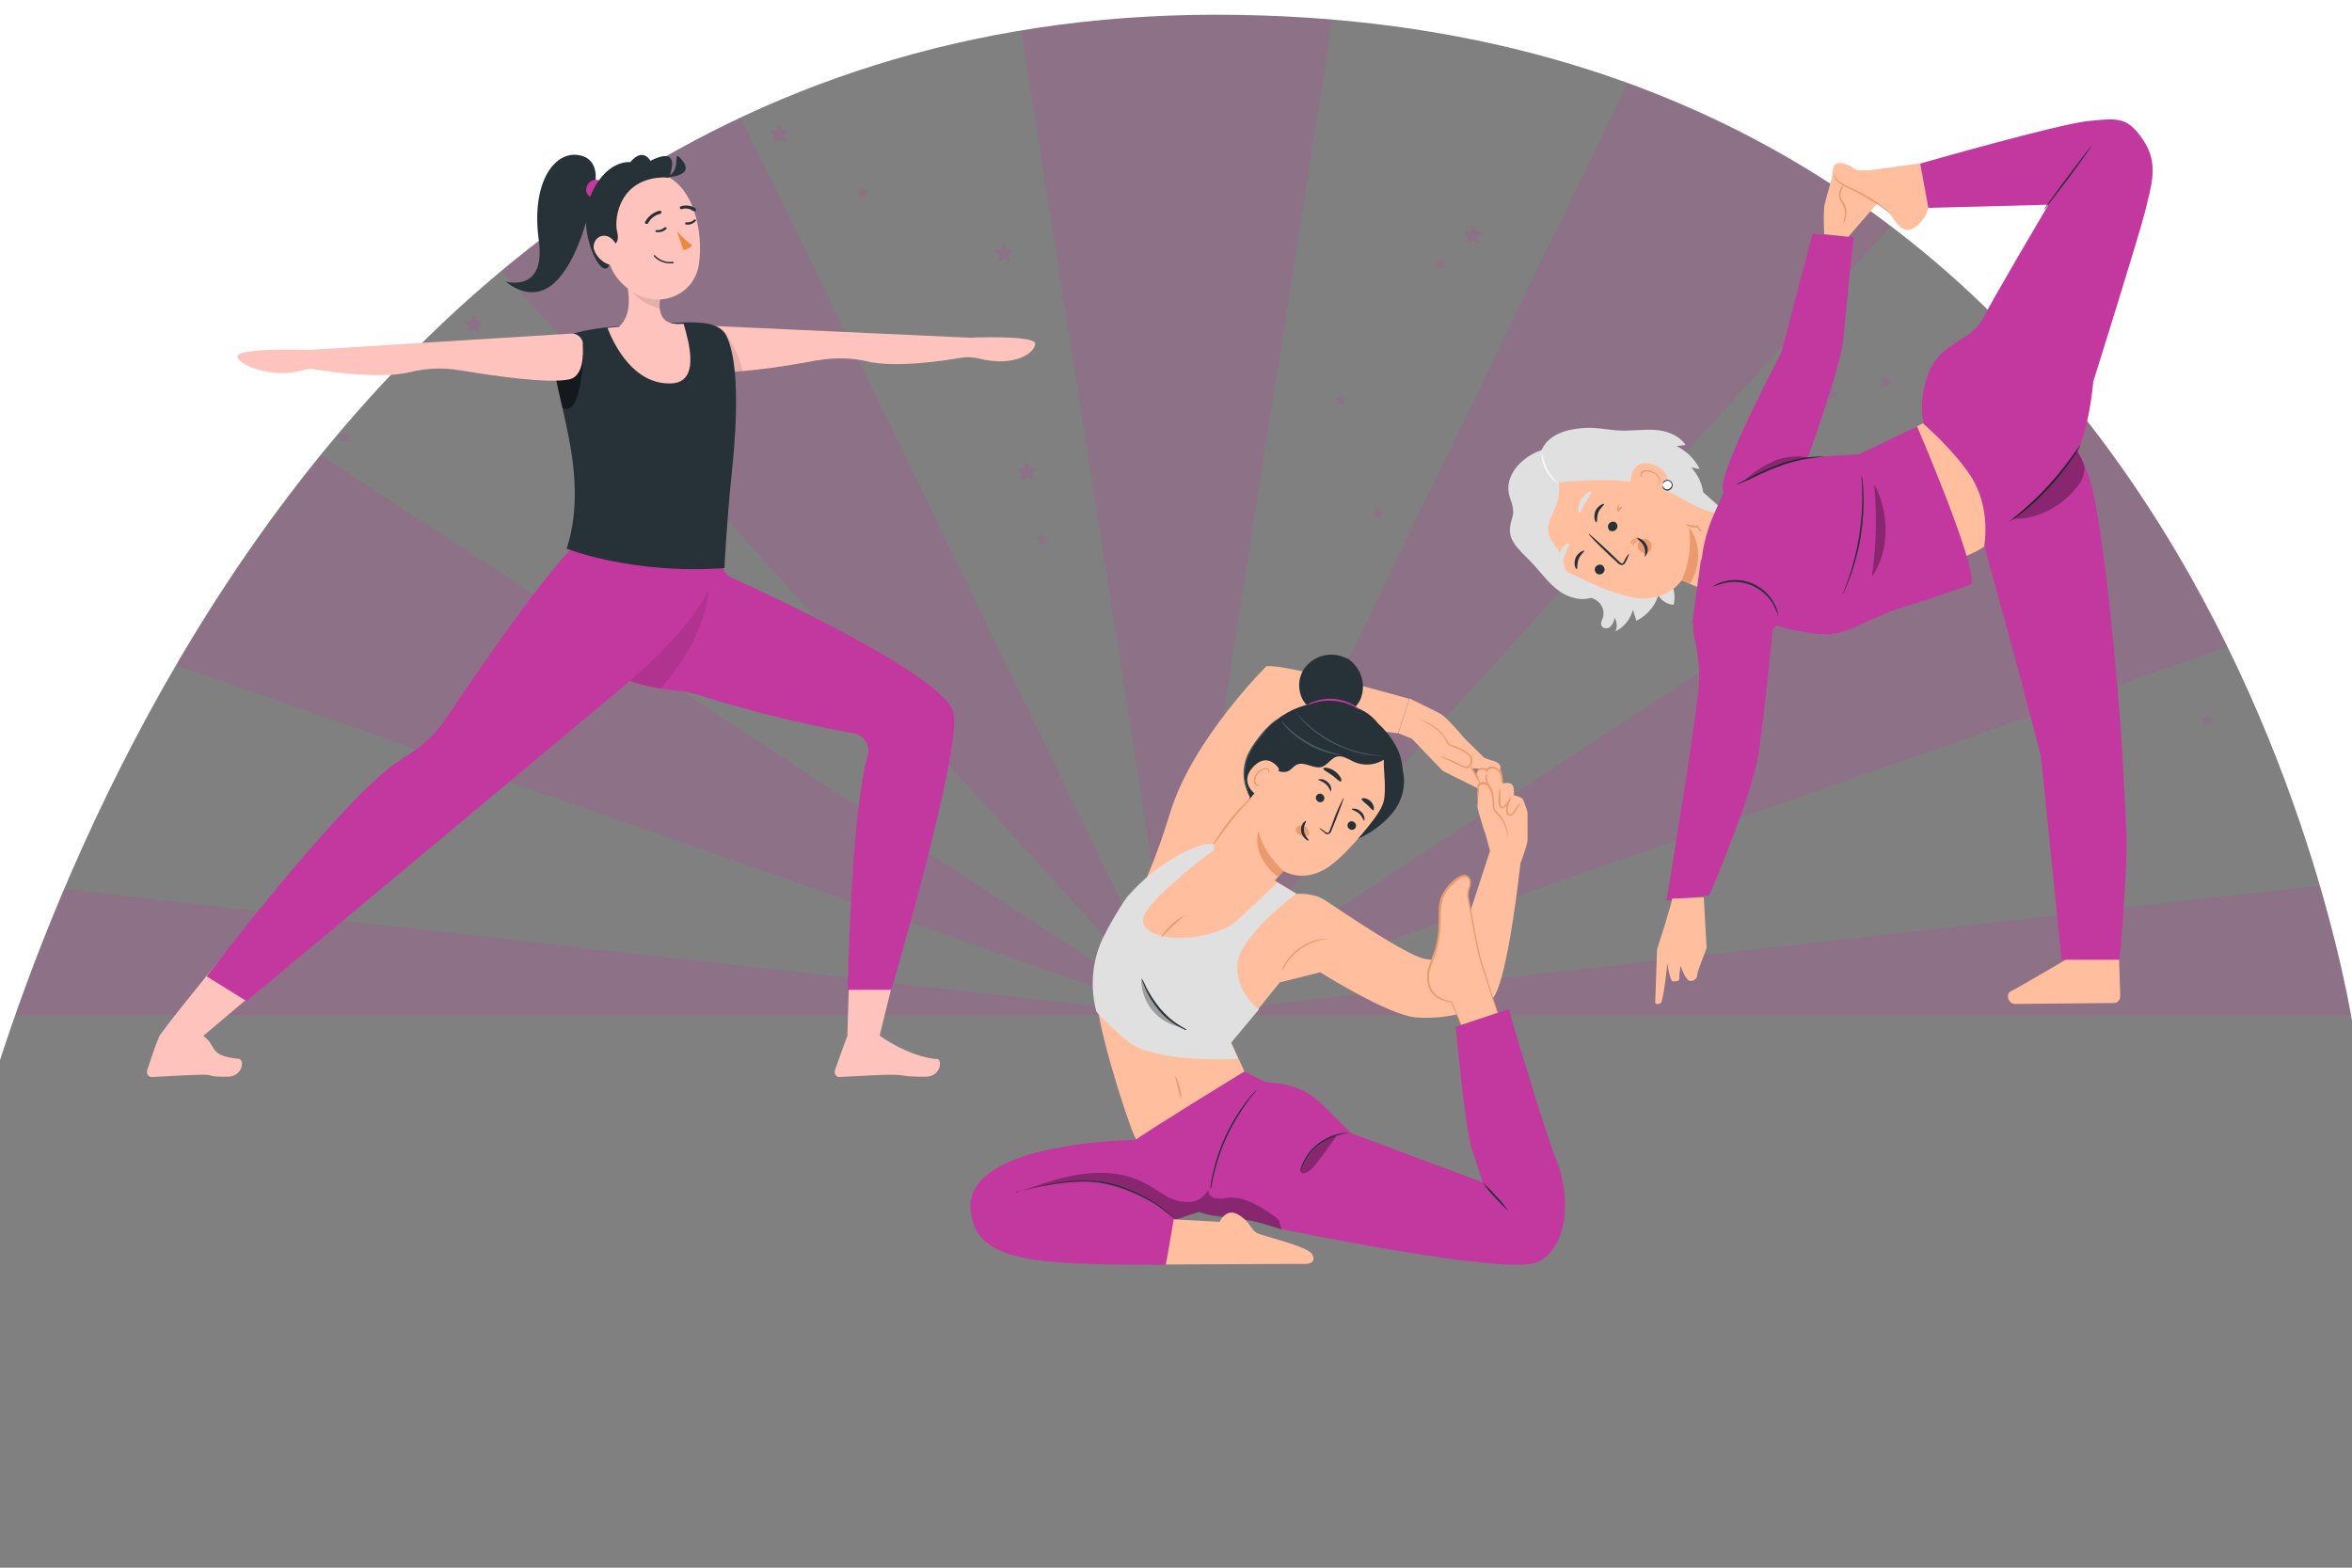 <svg xmlns="http://www.w3.org/2000/svg" viewBox="0 0 750 500"><rect x="0" y="0" width="750" height="500" fill="#808080" stroke="none"/><defs><style> .cls-1 { fill: #e0e0e0; } .cls-2 { opacity: .1; } .cls-2, .cls-3 { isolation: isolate; } .cls-3 { opacity: .5; } .cls-4 { fill: #ffbe9d; } .cls-5 { fill: #ed893e; } .cls-6 { fill: #263238; } .cls-7 { fill: #eb996e; } .cls-8 { fill: #fff; } .cls-9 { fill: #fafafa; } .cls-10 { fill: #ffc3bd; } .cls-11 { opacity: .9; } .cls-12 { opacity: .2; } .cls-13 { opacity: .3; } .cls-14 { fill: #c2389f; } .cls-15 { fill: #455a64; } </style></defs><g><g id="Ebene_1"><g id="Ebene_1-2" data-name="Ebene_1"><g id="freepik--background-complete--inject-248" class="cls-12"><polygon class="cls-14" points="425.8 0 375 323.8 324.2 0 425.8 0"></polygon><polygon class="cls-14" points="375 323.8 81.8 0 218.1 0 375 323.8"></polygon><polygon class="cls-14" points="375 323.8 0 192.4 0 78.2 375 323.8"></polygon><polygon class="cls-14" points="375 323.8 0 323.8 0 281.3 375 323.8"></polygon><polygon class="cls-14" points="750 281.3 750 323.8 375 323.8 750 281.3"></polygon><polygon class="cls-14" points="750 78.2 750 192.4 375 323.8 750 78.2"></polygon><polygon class="cls-14" points="668.2 0 375 323.8 531.9 0 668.2 0"></polygon><g class="cls-11"><polygon class="cls-14" points="425.8 0 375 323.8 324.2 0 425.8 0"></polygon><polygon class="cls-14" points="375 323.8 81.8 0 218.1 0 375 323.8"></polygon><polygon class="cls-14" points="375 323.8 0 192.4 0 78.2 375 323.8"></polygon><polygon class="cls-14" points="375 323.8 0 323.8 0 281.3 375 323.8"></polygon><polygon class="cls-14" points="750 281.3 750 323.8 375 323.8 750 281.3"></polygon><polygon class="cls-14" points="750 78.2 750 192.4 375 323.8 750 78.2"></polygon><polygon class="cls-14" points="668.2 0 375 323.8 531.9 0 668.2 0"></polygon></g><polygon class="cls-14" points="150.9 100.3 150 102.2 147.8 102.5 149.4 104 149 106.1 150.9 105.1 152.8 106.1 152.4 104 154 102.5 151.9 102.2 150.9 100.3"></polygon><polygon class="cls-14" points="248.5 39.6 247.5 41.5 245.4 41.8 246.9 43.3 246.6 45.4 248.5 44.4 250.4 45.4 250 43.3 251.5 41.8 249.4 41.5 248.5 39.6"></polygon><polygon class="cls-14" points="194.4 190.9 193.4 192.8 191.3 193.2 192.9 194.6 192.5 196.7 194.4 195.8 196.3 196.7 195.9 194.6 197.5 193.2 195.3 192.8 194.4 190.9"></polygon><polygon class="cls-14" points="29.5 97.3 28.6 99.3 26.5 99.6 28 101.1 27.6 103.2 29.5 102.2 31.4 103.2 31 101.1 32.6 99.6 30.5 99.3 29.5 97.3"></polygon><polygon class="cls-14" points="48.6 152.1 47.6 154 45.5 154.3 47 155.8 46.7 157.9 48.6 156.9 50.5 157.9 50.1 155.8 51.6 154.3 49.5 154 48.6 152.1"></polygon><polygon class="cls-14" points="327.4 147.4 326.5 149.3 324.4 149.6 325.9 151.1 325.5 153.2 327.4 152.2 329.3 153.2 329 151.1 330.5 149.6 328.4 149.3 327.4 147.4"></polygon><polygon class="cls-14" points="551.3 24 550.4 25.9 548.3 26.2 549.8 27.7 549.4 29.8 551.3 28.8 553.2 29.8 552.9 27.7 554.4 26.2 552.3 25.9 551.3 24"></polygon><polygon class="cls-14" points="72.5 56.7 71.6 58.6 69.5 58.9 71 60.4 70.7 62.5 72.5 61.5 74.4 62.5 74.1 60.4 75.6 58.9 73.5 58.6 72.5 56.7"></polygon><polygon class="cls-14" points="469.7 71.8 468.8 73.7 466.6 74.1 468.2 75.5 467.8 77.6 469.7 76.7 471.6 77.6 471.2 75.5 472.8 74.1 470.6 73.7 469.7 71.8"></polygon><polygon class="cls-14" points="320.2 77.6 319.2 79.6 317.1 79.9 318.7 81.4 318.3 83.5 320.2 82.5 322.1 83.5 321.7 81.4 323.2 79.9 321.1 79.6 320.2 77.6"></polygon><polygon class="cls-14" points="539.4 171.9 538.5 173.8 536.3 174.1 537.9 175.6 537.5 177.7 539.4 176.7 541.3 177.7 540.9 175.6 542.5 174.1 540.4 173.8 539.4 171.9"></polygon><polygon class="cls-14" points="703.9 42.5 702.9 44.4 700.8 44.7 702.3 46.2 702 48.3 703.9 47.3 705.8 48.3 705.4 46.2 706.9 44.7 704.8 44.4 703.9 42.5"></polygon><polygon class="cls-14" points="607.3 46.8 606.7 48 605.4 48.2 606.4 49.1 606.1 50.4 607.3 49.8 608.5 50.4 608.2 49.1 609.2 48.2 607.9 48 607.3 46.8"></polygon><polygon class="cls-14" points="459.5 82.1 458.9 83.3 457.6 83.5 458.5 84.4 458.3 85.7 459.5 85.1 460.6 85.7 460.4 84.4 461.3 83.5 460 83.3 459.5 82.1"></polygon><polygon class="cls-14" points="274.9 59.6 274.4 60.7 273.1 60.9 274 61.9 273.8 63.2 274.9 62.5 276.1 63.2 275.9 61.9 276.8 60.9 275.5 60.7 274.9 59.6"></polygon><polygon class="cls-14" points="439.4 161.9 438.8 163.1 437.5 163.3 438.4 164.2 438.2 165.5 439.4 164.9 440.5 165.5 440.3 164.2 441.2 163.3 439.9 163.1 439.4 161.9"></polygon><polygon class="cls-14" points="584.4 123.7 583.8 124.9 582.5 125.1 583.5 126 583.2 127.3 584.4 126.7 585.6 127.3 585.3 126 586.3 125.1 585 124.9 584.4 123.7"></polygon><polygon class="cls-14" points="703.9 227.6 703.3 228.8 702 229 702.9 229.9 702.7 231.2 703.9 230.6 705 231.2 704.8 229.9 705.8 229 704.5 228.8 703.9 227.6"></polygon><polygon class="cls-14" points="109.9 137.6 109.4 138.7 108.1 138.9 109 139.9 108.8 141.2 109.9 140.5 111.1 141.2 110.9 139.9 111.8 138.9 110.5 138.7 109.9 137.6"></polygon><polygon class="cls-14" points="214.9 203.8 214.3 204.9 213 205.1 213.9 206 213.7 207.3 214.9 206.7 216 207.3 215.8 206 216.7 205.1 215.4 204.9 214.9 203.8"></polygon><polygon class="cls-14" points="332.3 170.1 331.7 171.3 330.4 171.4 331.4 172.4 331.1 173.7 332.3 173.1 333.5 173.7 333.2 172.4 334.2 171.4 332.9 171.3 332.3 170.1"></polygon><polygon class="cls-14" points="427.6 125.5 427 126.7 425.7 126.9 426.6 127.8 426.4 129.1 427.6 128.5 428.8 129.1 428.5 127.8 429.5 126.9 428.2 126.7 427.6 125.5"></polygon><polygon class="cls-14" points="601.2 120.1 600.7 121.2 599.3 121.4 600.3 122.4 600.1 123.7 601.2 123 602.4 123.7 602.2 122.4 603.1 121.4 601.8 121.2 601.2 120.1"></polygon><polygon class="cls-14" points="681.7 104.4 681.1 105.5 679.8 105.7 680.7 106.7 680.5 108 681.7 107.3 682.8 108 682.6 106.7 683.6 105.7 682.3 105.5 681.7 104.4"></polygon><polygon class="cls-14" points="77.4 37.8 76.8 39 75.5 39.2 76.4 40.1 76.2 41.4 77.4 40.8 78.6 41.4 78.3 40.1 79.3 39.2 78 39 77.4 37.8"></polygon><polygon class="cls-14" points="721.1 57.8 720.5 58.9 719.2 59.1 720.1 60.1 719.9 61.4 721.1 60.7 722.2 61.4 722 60.1 723 59.1 721.7 58.9 721.1 57.8"></polygon></g></g><path class="cls-8" d="M-11.8,379.9S68.5,4.7,387.7,4.7s363.2,326.3,363.2,326.3l18.5,32.6,57.6-457.1L10.1-99.9l-84.4,19.1,38,491.2,24.5-30.5Z"></path><g><g id="freepik--character-4--inject-86"><path class="cls-1" d="M515,201.6c.8-1.4.7-3.2-.2-4.6,0,1.1-.6,2.1-1.3,2.9-.8.7-2.3.7-2.8-.3-.4-.8,0-1.6.4-2.5.6-1.9,0-4-1.6-5.3-1.7-1.4-4-1.6-6.1-2.1-6.2-1.7-11.1-6.6-12.6-12.9l-2.4-15.5c7.6-2.3,16.1-.7,23.1,3.1s12.7,9.6,17.7,15.9c1.5,1.8,2.8,3.7,3.8,5.8s1.2,4.5.7,6.8c-2-.1-3.9-1.3-4.9-3-1.1,3.5-3.7,6.5-7,8.1l-1.1-3.5c-.8,3-2.8,5.5-5.6,6.9v.2Z"></path><path class="cls-4" d="M513.2,145c-5.2-1.9-11.1-.2-14.5,4.3l-10.7,14.1c-3.6,6.5,2.9,14.6,9.5,17.9,7.4,3.7,15.3,7.4,21.4,8.9,12.2,3,17.3-5.1,17.3-5.1l8.8,3.7,16.1,3.3-9.7-27.8-38-19.2c-.2,0,0,.1,0,0h0Z"></path><path class="cls-6" d="M509.4,183.1c.8.3,1.7,0,2.1-.8.4-.7,0-1.7-.7-2.1h0c-.8-.3-1.7,0-2.1.8-.4.7,0,1.7.6,2h.1Z"></path><path class="cls-6" d="M502.8,181.4c.3-.1,0-1.6.6-3.1s1.9-2.4,1.8-2.6-.5,0-1.1.3c-.8.5-1.4,1.2-1.7,2-.3.8-.4,1.7-.2,2.6.2.6.4,1,.6.9h0Z"></path><path class="cls-6" d="M513.5,169.3c.8.3,1.7,0,2.1-.8.4-.7,0-1.7-.6-2h0c-.8-.3-1.7,0-2.1.8-.4.7,0,1.7.6,2.1h0Z"></path><path class="cls-6" d="M509.1,166.5c.3-.1,0-1.6.6-3.1s2-2.4,1.8-2.6-.5,0-1.1.3c-.8.5-1.4,1.2-1.7,2s-.4,1.7-.2,2.6c.2.6.5,1,.6.9h0Z"></path><path class="cls-6" d="M519.4,176.6c-.6.7-1.1,1.5-1.5,2.4-.2.4-.4.7-.7.7s-.7-.4-1.1-.8l-2.6-2.5c-3.7-3.5-6.7-6.2-6.9-6.1s2.7,3.1,6.4,6.6l2.6,2.4c.4.5.9.8,1.5.9.3,0,.7-.1.9-.4.2-.2.3-.4.4-.6.5-.8.8-1.7,1.1-2.6h-.1Z"></path><path class="cls-7" d="M538.6,168.2s6.3,7,.4,18l-2.7-1.1c2.3-5.3,3.1-11.1,2.3-16.9Z"></path><path class="cls-1" d="M503.6,163.6c.5,0,1-1.6,2-3.4,1-1.8,2.1-3,1.9-3.4,0-.2-.6,0-1.3.3-1.7,1.2-2.8,3.1-2.9,5.2,0,.8.2,1.3.4,1.3h-.1Z"></path><path class="cls-1" d="M498.2,178.9c.5-.1.6-1.4,1.1-2.7s1.2-2.3,1-2.7-.6-.2-1.1.2c-.7.5-1.2,1.1-1.5,1.9-.3.8-.4,1.6-.2,2.4.2.6.5.9.7.9h0Z"></path><path class="cls-7" d="M524.8,171.9c-1.1-.2-2.1.4-2.5,1.5-.2.7,0,1.5.5,2.1s1.2.9,2,1h.2c1-.4,1.7-1.3,1.7-2.4s-.8-1.9-1.9-2.2h0Z"></path><path class="cls-6" d="M524.5,177.6c-.2,0,.5-1.7-.3-3.4s-2.5-2.4-2.4-2.6.5-.1,1.2.2c.9.4,1.7,1.2,2.1,2.1.4.9.5,1.9,0,2.8-.3.6-.6.9-.7.9h0Z"></path><path class="cls-1" d="M492.8,143.2c-4,1-7.6,3.4-10,6.8-2.1,3.5-2.3,6-1.1,9.4.6,1.4.9,3,.8,4.6-.4,1.9-1.2,3.3-1,5.9.4,3.5,3.8,6.3,6.3,8.9,3.1,3.1,5.6,6.9,9.1,9.5s8.6,3.9,12.3,1.5c-3.6-.7-7.6-1.6-9.7-4.6-1.7-2.3-1.9-5.2-3.1-7.8-1.4-3.1-4.4-4.5-5.7-7.7-2.9-7.1,9.4-13,2-26.6"></path><path class="cls-1" d="M495.7,182.5c-2.9-2.5-5.4-5.5-7.3-8.8-4.7-8.8-2-19.7,6.2-25.3l.4-.9c2.5,4.3,2.9,9.5,1.1,14.1-1.1,2.7-2.9,5.3-2.4,8.2s3,4.7,4.1,7.3c.8,1.7.9,3.7,1.7,5.4,1,1.8,2.4,3.3,4,4.5-3-.3-5.6-2.5-7.8-4.6h0Z"></path><path class="cls-1" d="M494.9,154.2l-3.6-9.9c1.9-5.9,8.8-7.5,13.8-7.8,3.7-.3,7.4.6,11.1.8s7.6-.4,11.4-.2,7.8,1.7,9.9,4.8l-2.9.4c3.2,1.5,5.8,4.1,7.4,7.3l-2.7-.5c2,2.2,3.4,4.9,3.8,7.9l7.9,7c-17.6-.9-13.7-14.6-56.1-9.9h0Z"></path><path class="cls-4" d="M520.1,153.7c-.3-.3,0-8.4,7.6-5.3,7.3,3,2.8,9.7,2.6,9.6s-10.2-4.3-10.2-4.3h0Z"></path><path class="cls-7" d="M528.5,154.6s0,0,.3-.3c.3-.2.4-.6.4-.9-.2-1.2-1.1-2.2-2.2-2.6-.6-.3-1.3-.4-2-.4s-1,.2-1.4.6c-.2.3-.2.6,0,.9.2.2.3.2.3.2,0,0-.2.1-.5,0-.2-.1-.3-.3-.3-.4v-.8c.4-.6,1-.9,1.7-.9s1.5,0,2.2.4c1.5.6,2.5,2,2.4,3.1,0,.4-.3.8-.7,1.1-.2.1-.4.1-.4,0h.2Z"></path><path class="cls-8" d="M530.1,154.3c.2-.8,1-1.4,1.8-1.2s1.4,1,1.2,1.8c-.2.7-.8,1.2-1.6,1.2s-1.5-.7-1.5-1.5"></path><path class="cls-6" d="M530.1,154.7c0,.4.4.8.7,1.1.4.3.8.3,1.3.2.5-.2.9-.6,1-1.2,0-.5-.3-1.1-.7-1.3s-.9-.2-1.3,0c-.4.2-.7.5-.9.9v-.4c.4-.8,1.3-1.2,2.2-.8h0c.8.4,1.2,1.4.8,2.3-.2.4-.6.7-1,.9-.5.2-1.1,0-1.5-.3-.3-.2-.5-.5-.6-.9v-.4h0Z"></path><path class="cls-9" d="M497,154.4c-1.4-1.4-2.6-3-3.6-4.7-.8-1.8-1.5-3.7-1.8-5.7-.1.6-.1,1.2,0,1.8.4,2.9,1.8,5.6,4,7.5.4.4.9.8,1.5,1h-.1Z"></path><path class="cls-7" d="M522.6,171.8c0,.1-.8,0-1.5.6s-.9,1.1-1.1,1.1,0-.2,0-.5c.3-.9,1.2-1.4,2.1-1.3.3,0,.5.2.5.3v-.2Z"></path><path class="cls-7" d="M516.2,160.6c0,0,0,.6,0,1.3s-.3,1.2-.4,1.2-.3-.6,0-1.4.5-1.3.7-1.2h-.1Z"></path><path class="cls-7" d="M517.4,161.7c0,.2-.4.4-.7.8s-.6.8-.7.7,0-.6.3-1.1,1.1-.5,1.1-.4h0Z"></path><path class="cls-7" d="M522.5,172.4c0,.2-.6.2-1.1.7s-.6,1-.8,1,0-.2,0-.4c0-.4.2-.7.5-1s.6-.4,1-.4.5,0,.5.1h0Z"></path><path class="cls-7" d="M542.9,169.3s-.4.3-1,0c-.2-.1-.3-.3-.4-.4,0-.2,0-.4-.2-.5,0,0-.2-.2-.3-.2h-.6c-.8,0-1.6,0-2.2-.5-.5-.3-.7-.7-.7-.7.9.4,1.9.7,2.9.6h.7c.3,0,.5.2.6.5,0,.2,0,.4.2.5,0,.1,0,.2.2.3.3.3.7.2.7.3h0Z"></path><path class="cls-4" d="M613.3,134.9l-9.5,5.2,7.4,45s11.3-5.9,18.3-8.9c4.9-2.1,15.1-12.4,15.1-12.4l-31.3-28.8h0Z"></path><path class="cls-14" d="M542.6,178.5c.6-5,1.9-9.9,4-14.6,2.1-4.8,4.7-10.8,5.8-13.1,2-4.1,40.4-5.9,40.4-5.9l18.5-8.9s18.9,43.8,17.4,50.3c0,0-11.6,4.3-22.1,7.4-9.9,3-17,8.6-24.3,8.6s-15.7-2.8-15.7-2.8l-7.4,6.1-19.6-6.9,2.8-20.2h.2Z"></path><path class="cls-14" d="M578,74.6l-10,37.9s-17.6,33.2-18.7,42.3v1.1c.3,7.2,26.6-8.3,26.6-8.3,0,0,11.2-30.7,12-40,.7-9.3,3.2-32,3.2-32l-13-1h0Z"></path><path class="cls-14" d="M541,194.2c-1.1,3-1.4,6.2-.7,9.3,1,4.1,1.5,8.3,1.6,12.6,0,8-10.5,71.2-10.5,71.2l13.7-1.8s13.7-31.9,15.7-45.5,5.3-47,5.3-47l1.1-17.9-17.2-4.9-9.1,24h.1Z"></path><path class="cls-6" d="M567.1,196.4c-.5-1.2-1-2.4-1.6-3.5-3.1-5.6-9.6-8.4-15.8-6.9-1.2.3-2.5.8-3.7,1.2.3-.2.6-.4.9-.6.8-.5,1.7-.8,2.7-1.1,6.4-1.8,13.2,1.2,16.2,7.1.5.8.8,1.7,1.1,2.7,0,.4,0,.7,0,1.1h0Z"></path><path class="cls-6" d="M581.4,145.6c0,.1-1.6.2-4.3.6-3.4.5-6.8,1.4-10,2.6-3.8,1.4-7.1,3.1-9.5,4.2-1.2.5-2.2,1-2.9,1.2-.3.2-.7.3-1.1.4.3-.2.7-.4,1-.6l2.8-1.4c2.4-1.2,5.7-2.9,9.5-4.3,3.3-1.3,6.7-2.1,10.1-2.5,1.3-.1,2.4-.2,3.2-.2h1.2Z"></path><path class="cls-6" d="M587.5,189.9c0-.5.3-1,.5-1.5.4-.9.9-2.3,1.5-4,3-8.8,4.5-18,4.3-27.3,0-1.8,0-3.2-.2-4.2v-1.6c0,.5.2,1,.3,1.5,0,1,.3,2.4.3,4.2.4,9.3-1.1,18.7-4.4,27.4-.6,1.7-1.2,3-1.6,3.9-.2.5-.4.9-.7,1.4v.2Z"></path><g class="cls-13"><path d="M596.9,183.9c1.4-9.8,1.7-19.7.7-29.5,4.9,8.7,5.1,21.5-.7,29.5"></path></g><g class="cls-13"><path d="M565.6,147.1c-3.5,1.5-6.7,3.7-9.5,6.3,7.1-3.3,13.3-6.3,20.7-7.5-3.8-.7-7.6-.3-11.2,1.1h0Z"></path></g><path class="cls-4" d="M533.2,286.4c.4.4-4.8,16.4-4.8,16.4l-.6,17.1c.5.5,1.3.4,1.8,0h0c.9-1,2.1-12.7,2.1-12.7,0,0,.7,5.8,1.8,5.8s2.1,0,2-1c0-1.3.2-2.7.4-4,0,0,1.3,4,2.6,4.7s2.5-.8,2.5-.8l.5-2.3,2.7-7.3-.9-16.1-10.1.4v-.2Z"></path><path class="cls-4" d="M675.3,286.7l.3,15.6.5,15.5c0,1.1-.9,2.1-2,2.1l-31.5.3c-1.3,0-2.3-1.1-2.3-2.3v-.6c.2-.6.6-1.1,1.2-1.3,2.3-1.1,19.4-11.2,19.4-11.2l-1-19.9,15.4,1.9h0Z"></path><path class="cls-14" d="M613.3,134.9c-1-6-.2-12.1,2.4-17.6,4.4-8.5,13-8.7,16.6-15.7s20.9-36.3,20.9-36.3l-38.4,1s-7.5-6.8-2.6-14.1c0,0,44-12.6,53.7-13.6s12.6-1.3,17.6,6.2,2.5,14.2.7,22c-1.9,7.8-16.7,54.9-16.7,54.9,0,0-.9,11.4-4,19.7s-30.8,32.8-30.8,32.8c0,0,2.4-12.1-4.3-22.4-5.4-8.3-15.3-16.9-15.3-16.9h.2Z"></path><path class="cls-6" d="M667.2,46.2c0,0-3.2,4.8-7.5,10.5s-7.8,10.3-7.9,10.2,3.2-4.8,7.5-10.5,7.8-10.3,7.9-10.2Z"></path><path class="cls-14" d="M652.8,131.1s7.7,5.7,13.1,20.3c5.3,14.6,10.2,78.8,10.2,78.8,0,0,1.7,25.2,2,38.1.2,10.7-2.2,37.8-2.2,37.8h-18.5l-6.6-64.9-8.4-32-9.6-34.9,20-43.1h0Z"></path><path class="cls-6" d="M663.4,142c-.2.4-.4.8-.6,1.2-.4.7-1.1,1.8-2,3-2.3,3.3-4.7,6.4-7.4,9.3-2.7,2.9-5.6,5.7-8.7,8.1-1.2,1-2.2,1.7-2.9,2.1-.4.3-.7.5-1.1.7.3-.3.6-.6,1-.9.7-.5,1.6-1.3,2.8-2.3,3-2.6,5.9-5.3,8.5-8.2,2.7-2.9,5.2-6,7.5-9.2.9-1.2,1.6-2.2,2.1-2.9.2-.4.5-.7.8-1h0Z"></path><g class="cls-13"><path d="M662.2,143.6c-5,7.9-11.9,15.2-20.4,21.9,7.7.2,15.4-3.8,20.2-9.8,1.5-1.6,2.4-3.6,2.7-5.8.2-2.2-2.5-6.3-2.5-6.3h0Z"></path></g><path class="cls-4" d="M612.2,52.1l-19.4,2.7s-6.7-5.2-8.1-1.5,1.3,6.7,5.5,8.3,10,3.1,12.2,6.2,4.4,7.4,8.2,4.7c2.2-1.5,3.7-3.7,4.3-6.3l-2.6-14.1h-.1Z"></path><path class="cls-4" d="M584.8,54.2s-2.3,8.5-2.9,10.7-.2,9.8-.2,9.8l7.7.8,9.8-11.3-.8-9.8-13.6-.2Z"></path><path class="cls-7" d="M584.6,55.2s0,.3.3.8c.3.7.9,1.3,1.5,1.8,1,.7,2,1.3,3.1,1.8,1.2.6,2.6,1.2,4,1.9,2.4,1.3,4.7,2.7,6.9,4.4,1,.6,1.8,1.4,2.4,2.4,0,0-.9-.9-2.6-2.1-2.2-1.5-4.5-2.9-6.9-4.2-1.4-.8-2.7-1.4-4-2-1.1-.5-2.2-1.2-3.1-1.9-.7-.5-1.2-1.2-1.5-2,0-.2,0-.5,0-.7v-.2h-.1Z"></path><path class="cls-7" d="M587.7,71.1s.3-.7.5-1.8c.3-1.5,0-3-.7-4.3-.5-.7-.9-1.5-1.1-2.4,0-.7,0-1.5.4-2.1.2-.6.6-1.2,1.1-1.6-.2.6-.4,1.2-.7,1.8-.3.6-.4,1.3-.3,1.9.2.8.6,1.5,1.1,2.1.8,1.4,1,3.1.6,4.7,0,.7-.4,1.3-.9,1.8h0Z"></path></g><g id="freepik--character-2--inject-86"><path class="cls-4" d="M403.9,212.4s-23.4,23.2-30.6,46.3c-7.1,23.1-12.2,30-12.2,30l31.2-18.4,15.9-41.2,37.6,4.8,3.6-11s-39.5-11.3-45.4-10.4h-.1Z"></path><path class="cls-4" d="M445.8,233.8l4.4,1.8,9.9,10.3,11.7,5.8s1.6-.3.4-2-2.8-4.6-2.8-4.6l9,.2s.7-1.8-2.2-2.6c-1-.3-2-.6-3-1.1l-6.2-6.1s-5.5-6.5-7.3-7.6-10.2-5.1-10.2-5.1l-3.6,11h0Z"></path><path class="cls-7" d="M459.3,241.3c.5,0,.9.1,1.3.3,1.2.4,2.3.8,3.4,1.4l2.3,1.1c.4.2.8.3,1.2.4.4,0,.8-.2,1.1-.6.5-.8.5-1.9,0-2.7-.8-.8-1.7-1.4-2.7-1.9-1.3-.6-2.6-1.2-4-1.6h0l-1.4-2.4c-.4-.7-.9-1.3-1.5-1.8-1-.9-2-1.7-3.2-2.4-1.9-1.2-3.2-1.6-3.2-1.7.3,0,.6.2.9.3.8.3,1.6.7,2.4,1.1,1.2.7,2.3,1.5,3.3,2.4.6.6,1.1,1.2,1.6,1.9.5.7.9,1.5,1.4,2.3h-.1c1.4.3,2.7.9,4,1.5,1.1.5,2.1,1.2,2.9,2,.7,1,.7,2.3,0,3.3-.3.5-.9.8-1.5.8-.5-.1-1-.3-1.4-.5l-2.3-1.1c-1.4-.7-2.5-1.2-3.3-1.5-.4-.2-.9-.4-1.3-.6h.1Z"></path><path class="cls-4" d="M413.4,285.1s5.3-.5,9.1,2,25.9,17.6,31.7,18.7c3.2.6,6.5.6,9.7,0l11.2-34.3,9.8,3.3s-4.2,39.7-9.2,43.9c-5,4.2-15.4,6.5-24.2,5.8-8.8-.7-30.5-14.4-30.5-14.4l-12.8,3.2v-19.2l5.3-9h-.1Z"></path><path class="cls-4" d="M471,247.9s-.5-2.4,1.1-2.8c.8-.3,1.7,0,2.4.5,0,0,2.6-2.4,3.8-.3.7,1.4,1,3,.9,4.6,0,0,3-.9,3.4,1.2s0,2.5,0,2.5c0,0,2.5.5,3,1.3.6,1.4,1.1,2.7,1.5,4.2v8.8c0,1.3-2.1,7.1-2.1,7.1l-9.8-3.3s-1.6-6.3-1.8-6.5-2.4-7.7-2.3-7.9.4-6.1.4-6.1l-.3-3-.2-.3Z"></path><path class="cls-7" d="M471,257v-2.1c0-.7,0-1.5.1-2.4v-1.9c0-.1.1-.3.2-.4l.6-.6h0c1.1-.5,2.5,0,3.2,1,.7,1.1,1.1,2.2,1.2,3.5.1,1,.2,1.9.2,2.9s0,.8.3,1.2c.2.4.5.7.8,1,1.1,1.1,2,2.4,2.5,3.9.4,1,.6,2,.7,3v1.1c-.2-1.4-.5-2.7-1-4-.6-1.4-1.4-2.6-2.5-3.6-.3-.3-.6-.7-.9-1.1s-.4-.9-.4-1.4c0-1,0-1.9-.2-2.8-.1-1.1-.5-2.2-1.1-3.2-.5-.8-1.6-1.2-2.5-.8h0c-.4.3-.8.7-.8,1.1v1.5c-.2.9-.3,1.7-.3,2.4s-.1,1.4-.3,2l.2-.3Z"></path><path class="cls-7" d="M481.8,253.9c0,.6-.2,1.1-.5,1.6-.3.6-.6,1.1-1.1,1.6s-.6.6-1.1.7c-.3,0-.5,0-.7-.2s-.3-.4-.4-.6c-.2-1.4-.3-2.8,0-4.1,0-.6.2-1.1.4-1.6v1.7c0,1.3,0,2.6.2,3.9,0,.3.3.5.5.5.3,0,.5-.2.7-.5.4-.4.8-.9,1.1-1.4.3-.5.6-1,.9-1.5h0Z"></path><path class="cls-7" d="M484.9,255.9c-.2.5-.4,1.1-.8,1.5-.3.5-.7,1.1-1,1.6-.2.3-.4.6-.7.9-.4.3-.9.4-1.4.2-.4-.3-.7-.7-.7-1.2v-1.1c0-.6.2-1.2.5-1.8.4-1,.9-1.5,1-1.4s-.3.6-.6,1.6c-.2.6-.3,1.1-.4,1.7,0,.6,0,1.5.4,1.8.3.1.6,0,.8-.1.2-.2.5-.5.6-.8l1.1-1.5c.7-.9,1.1-1.4,1.1-1.3h.1Z"></path><path class="cls-7" d="M475.4,251c0,.1-1.2-.6-1.6-2-.3-.8-.2-1.8.3-2.5,0,.8,0,1.6.2,2.4.3,1.3,1.1,2,1,2.2h.1Z"></path><path class="cls-7" d="M423.1,299.4c0,.1-1.1.2-2.7.6-2.2.6-4.2,1.5-6,2.9-1.8,1.3-3.3,3-4.5,4.9-.9,1.5-1.3,2.5-1.4,2.4,0-.3,0-.5.2-.7.2-.7.5-1.3.9-1.9,2.3-4,6.2-6.9,10.8-7.9.7-.2,1.4-.2,2.1-.3h.8-.2Z"></path><path class="cls-7" d="M472.1,250.1c-.7-.9-1.3-1.9-1.8-2.9-.6-1-1.2-2-1.6-3.1,1.7,1.7,2.8,3.7,3.4,6h0Z"></path><path class="cls-7" d="M479,249.9c-.2-.6-.3-1.3-.4-1.9-.1-.7-.4-1.3-.8-1.9-.5-.7-1.2-1-2.1-1s-1,.3-1.3.8l-.2.4-.3-.3c-.4-.5-.9-.7-1.5-.6-.4,0-.8.3-1.1.7-.2.4-.3.8-.3,1.3,0,0-.4-.5,0-1.4.2-.6.7-.9,1.3-1.1.8-.1,1.5.1,2,.7h-.4c.3-.7,1-1.1,1.8-1.1s2,.4,2.5,1.2c.4.6.7,1.4.8,2.1.1.7.1,1.4,0,2.1h0Z"></path><path class="cls-4" d="M466,326.9l-3.1-7.6s-6.2-.5-7.2-5.3.3-5.3,2.1-11.5c1.8-6.2.7-11.9,1.7-15.7s6.8-9.3,8.7-7.2c1.8,2.2-.7,3.5,0,6.7s2.7,15,4,19.8,5.4,17,5.4,17l-11.6,3.8h0Z"></path><path class="cls-7" d="M466,326.9h.2l.6-.2,2.2-.8,8.5-2.9v.2c-.9-2.5-1.8-5.3-2.8-8.4-.5-1.6-1.1-3.2-1.6-4.9s-1.2-3.5-1.6-5.3c-.9-3.8-1.6-7.8-2.4-12.1-.4-2.1-.8-4.3-1.2-6.5,0-1.2.1-2.3.6-3.4.2-.5.2-1,.1-1.5,0-.2-.2-.5-.3-.7-.1-.2-.3-.4-.5-.5-.5-.2-1.1-.2-1.6,0-.6.2-1.1.6-1.6,1-1,.8-1.9,1.7-2.7,2.6-.8,1-1.4,2-1.8,3.2-.3,1.2-.5,2.3-.6,3.5-.1,2.4,0,4.8-.3,7.1-.2,2.2-.6,4.4-1.3,6.5-.6,2-1.5,3.9-2,5.7-.4,1.8-.3,3.6.3,5.3.5,1.5,1.6,2.7,3,3.4,1.2.6,2.5,1,3.8,1.2h0c1.8,4.6,2.7,6.8,3,7.7-.4-.6-.7-1.3-.9-1.9-.6-1.3-1.4-3.2-2.4-5.6h.1c-1.4,0-2.7-.5-4-1.1-1.5-.7-2.6-2-3.2-3.6-.3-.9-.4-1.8-.5-2.7,0-1,0-1.9.2-2.9.5-1.9,1.3-3.7,2-5.8.7-2.1,1.1-4.2,1.3-6.4.2-2.3.1-4.6.2-7,0-1.3.2-2.5.6-3.7.5-1.2,1.1-2.3,1.9-3.3s1.7-2,2.8-2.8c.5-.4,1.1-.8,1.7-1,.7-.3,1.5-.3,2.1,0,.3.2.5.4.7.7.2.3.3.6.4.9.1.6,0,1.2-.1,1.8-.4,1-.6,2.1-.6,3.2.4,2.2.8,4.4,1.2,6.5.8,4.3,1.5,8.3,2.4,12.1.4,1.9,1.1,3.6,1.6,5.3s1.1,3.4,1.5,4.9c1,3.1,1.9,6,2.6,8.4v.2h-.1l-8.5,2.8-2.3.7-.6.2h-.2,0Z"></path><path class="cls-6" d="M429.4,210c-4.8-2.5-10.6-1-13.6,3.4-2,3.1-2,7-.2,10.1,1.3,2,3.3,3.4,5.6,3.9h-1.2c4.8,2,11.4.6,13.7-4.1,2.2-4.9.3-10.6-4.2-13.4h0Z"></path><path class="cls-6" d="M438.9,230.1c-3.4-4-8.1-5.3-13.3-6-5.2-.5-10.5.6-15.1,3.2-5.3,3-9.5,7.5-12.2,13-2.2,4.7-1.9,10.2.7,14.8,3.8,6.5,10.2,11.5,17.7,11.9s15-3.1,20-8.7c3.6-3.8,5.8-8.6,6.5-13.8.6-5.2-.9-10.4-4.3-14.4"></path><path class="cls-6" d="M416.4,234.1c1.8-1,3-2.9,4.6-4.3,3.5-3.1,8.7-3.5,13.1-2.1,4.1,1.3,7.6,4.7,10.3,9,1.9,2.9,2.9,6.3,2.9,9.8-.1,4.7-2.5,9-6.3,11.6l-15.7-17.7c-2.9.1-5.7-.2-8.4-1-.8-.2-1.5-.7-2.1-1.3-.6-.6-.8-1.5-.4-2.3s1.4-1.1,2.2-1.6h-.2Z"></path><path class="cls-4" d="M440.6,241.9l-18.5-9.9c-1.6-1.2-3.8-.9-5.1.6l-28.4,34.1c-2,2.3-3.1,5.2-3.2,8.2v3.2c-.4,5.6,3.9,10.3,9.5,10.6,1.4,0,2.8-.2,4.1-.7.4-.1.7-.3,1.1-.6.3-.3.6-.4.8-.6,1.7-1.5,3.2-3.1,4.6-4.9,2.7-2.9,3.8-4.1,3.8-4.1,0,0,7.1,4.6,15.7-2.3,4.3-3.4,10.1-10.2,14.6-15.8,4.1-5.1,6.3-13.9,1.1-17.8h-.1Z"></path><path class="cls-6" d="M432.1,264.2c-.5.6-1.4.6-1.9.1-.6-.5-.7-1.3-.2-1.9h0c.5-.6,1.4-.6,1.9-.1.6.4.7,1.3.2,1.9h0Z"></path><path class="cls-6" d="M435,261.8c-.2,0-.5-1.3-1.6-2.3s-2.4-1.2-2.4-1.4.3-.2.9-.2,1.5.4,2.1,1c.6.5,1,1.2,1.1,2,0,.6,0,.9-.2.9h.1Z"></path><path class="cls-6" d="M422,255.4c-.5.6-1.4.6-1.9.1-.6-.5-.7-1.3-.2-1.9h0c.5-.6,1.4-.6,1.9-.1.6.5.7,1.3.2,1.9h0Z"></path><path class="cls-6" d="M424.4,252.4c-.2,0-.5-1.3-1.6-2.3s-2.4-1.2-2.4-1.4.3-.2.9-.2,1.5.4,2.1,1c.6.5,1,1.2,1.1,2,0,.6,0,.9-.2.9h.1Z"></path><path class="cls-6" d="M420.5,264c.8.3,1.5.8,2.1,1.3.3.2.6.4.9.3s.4-.6.6-1c.4-.9.7-1.9,1.1-2.9.9-2.5,2-5,3.3-7.4.2,0-1.1,3.5-2.7,7.6-.4,1-.8,2-1.2,2.9-.1.5-.4.9-.9,1.2-.3.1-.6.1-.8,0-.2,0-.4-.2-.5-.4-.7-.5-1.3-1-1.9-1.7h0Z"></path><path class="cls-7" d="M409.3,277.8c-3.8-3.4-6.7-7.8-8.1-12.7,0,0-2.4,8,6.4,14.6l1.7-1.9Z"></path><path class="cls-7" d="M417.5,266.2c0-.9-.3-1.8-1.1-2.4-.5-.4-1.2-.6-1.9-.5-.6.1-1.2.6-1.3,1.2,0,.7.4,1.4,1.1,1.7.7.3,1.4.4,2.2.4h.6c.2,0,.3-.2.4-.4"></path><path class="cls-6" d="M416.5,261.8c.2.1-.9,1.4-.7,3.2s1.7,2.8,1.5,3-.5,0-1.1-.5c-.7-.6-1.2-1.5-1.3-2.4-.1-.9,0-1.8.6-2.6.4-.5.8-.7.9-.6h.1Z"></path><path class="cls-6" d="M427.5,249.2c-.4.2-1.4-1-2.8-2s-2.8-1.6-2.7-2.1c0-.2.5-.3,1.2-.2.9.2,1.7.5,2.5,1.1.7.5,1.3,1.2,1.8,2,.3.6.3,1.1.1,1.2h-.1Z"></path><path class="cls-6" d="M437.9,258.4c-.4,0-1-.9-1.9-1.7s-1.8-1.4-1.8-1.8.4-.3,1-.3c1.5.3,2.6,1.4,2.9,2.9,0,.6,0,.9-.2,1h0Z"></path><path class="cls-6" d="M415.6,229.2c5.7-3.4,18.2-3.9,22.8.8l3.7,11.7c-2.9,2.3-6.9,2.8-10.3,1.3-1.8-.8-3.5-2.1-5.4-1.7s-3,2.7-4.9,3.3c-2.6.8-5.5-1.9-8-.7-1.1.5-1.8,1.7-2.9,2.1-1.5.7-5.4-.4-6.3-1.8s.9-3.3,1.4-4.7c.5-1.6,1.6-2.9,3-3.8,2.5-1.8,4-4.8,6.7-6.5h.2Z"></path><path class="cls-4" d="M407,248.1c.5-.6,1.1-2.6.6-3.3-1.4-1.7-4.3-4.1-8-.2-5,5.4,1.5,9.4,1.6,9.2s3.9-3.7,5.7-5.8h0Z"></path><path class="cls-7" d="M401.5,250.3h-.4c-.3-.1-.6-.3-.7-.6-.3-1.1,0-2.3.9-3.1.4-.5.9-.8,1.5-1.1.4-.3.9-.3,1.4,0,.3.1.4.5.3.8,0,.2-.2.3-.2.3,0,0,.2,0,.4-.3.1-.2.1-.3.1-.5,0-.3-.2-.5-.4-.6-.5-.3-1.2-.4-1.8,0-.7.3-1.3.7-1.7,1.2-1,1.1-1.4,2.7-.8,3.6.2.4.6.6,1,.7.3,0,.4-.1.4-.1v-.3Z"></path><path class="cls-6" d="M442,238.6c-1.4,2.7-.4,8.7-.4,11.7,0,5.9.2,6.9-8.5,17.2,4.2-1.9,8-4.7,11-8.3,2.5-3.1,3.8-6.9,3.6-10.9-.2-4-2.3-7.6-5.6-9.8"></path><path class="cls-15" d="M412.8,226.7c.2.4.5.7.8,1.1.3.3.6.7,1,1.2s.8,1,1.4,1.5c1.2,1.2,2.6,2.4,4,3.4,1.7,1.3,3.6,2.4,5.5,3.4,1.9.9,3.9,1.7,6,2.4,1.7.5,3.4.8,5.1,1.1.7.1,1.4.2,2,.2h2.8c-.4,0-.9-.1-1.3-.1s-.9,0-1.5-.1-1.2-.1-2-.3c-1.7-.3-3.4-.7-5.1-1.2-2-.6-4-1.4-5.9-2.4s-3.7-2.1-5.4-3.3c-1.4-1-2.7-2.1-4-3.3-.6-.5-1-1-1.4-1.4-.4-.3-.7-.7-1.1-1.1s-.5-.7-.9-1h0Z"></path><path class="cls-15" d="M408.8,230.3c.1.3.3.5.5.7.5.6,1,1.2,1.6,1.8,3.8,3.7,8.6,6.4,13.8,7.6.8.2,1.6.3,2.4.4h.9s-1.2-.3-3.2-.8c-2.5-.7-5-1.7-7.3-3s-4.5-2.8-6.4-4.6c-1.4-1.3-2.2-2.3-2.3-2.3v.2Z"></path><path class="cls-15" d="M407.2,229.2c-.3.2-.6.4-.9.7-.8.7-1.5,1.4-2.2,2.1-1.1,1.1-2.1,2.3-3,3.5-1.2,1.5-2.2,3.1-3.1,4.8-1.5,3.1-1.9,6.7-1,10.1.3,1,.7,2,1.1,2.9.2.3.4.7.6,1-.1-.4-.3-.7-.4-1.1-.4-.9-.7-1.9-1-2.9-.4-1.5-.5-3-.3-4.5.1-1.9.6-3.7,1.4-5.3.8-1.7,1.8-3.2,3-4.7,1.1-1.4,2-2.6,2.9-3.6s1.6-1.7,2.1-2.3c.3-.2.5-.5.8-.8h0Z"></path><path class="cls-14" d="M433.3,226.2s-.9-.5-2.3-1.2c-3.8-1.7-8.1-2-12-.8-1.5.5-2.4.9-2.4.8.7-.5,1.5-1,2.3-1.2,4-1.5,8.5-1.2,12.3.8.8.4,1.5.9,2.1,1.5h0Z"></path><path class="cls-7" d="M386.8,269.5c.4-.9.9-1.8,1.5-2.6,1.3-2,2.7-4,4.3-5.9,1.5-1.9,3.2-3.7,4.9-5.3.7-.7,1.4-1.4,2.2-2-.6.8-1.2,1.6-2,2.3-1.2,1.4-3,3.2-4.7,5.4s-3.3,4.3-4.3,5.7c-.5.8-1.2,1.6-1.8,2.4h-.1Z"></path><path class="cls-14" d="M364.8,363.5c-.9,0-57.2,0-55.3,22.3,1.5,16.6,18.8,17.6,62.1,17.6l2.9-14.5,9.8-3.1-19.5-22.3Z"></path><path class="cls-14" d="M361.6,362.4s13.5,24.6,25.4,25.2c7.2.4,14.4,1.8,21.2,4.3,0,0,71.7,15,81.8,10.7s10.9-20.8,6.5-32c-4.5-11.3-15.4-48.7-15.4-48.7l-16.9,5.6s3,32.3,5,38.6c2.1,6.2,3.6,11,3.6,11l-42-15.7-9-9c-3.9-3.9-9-6.3-14.5-6.9l-3.7-.4-6.8-3.3-35.2,20.7h0Z"></path><g class="cls-13"><path d="M408.1,390.4c0-1.3-1.2-2.2-2.3-2.9-4.3-2.9-9.1-6-14.4-5.5-1.3.3-2.6.3-3.9.2-1.3-.3-2.5-1.5-2.1-2.8-1.3,2.4-3.8,4-6.5,4s-5.3-.8-7.6-2.3c-2.3-1.3-4.5-2.9-6.9-4.1-5.8-2.9-12.5-3.4-19-2.6s-12.6,3-18.7,5.1c6.9-1.7,14-2.7,21.2-2.7,8.5.7,20,5.5,26.8,12.2,1.5-.3,2.9-.8,4.3-1.4l3.3-1c1.6.5,3.2.9,4.8,1.2,2.9.5,10.3,1.1,13.7,2,3.4.9,7.9,2.4,7.9,2.4l-.5-1.6v-.2Z"></path></g><path class="cls-4" d="M374.2,388.9l14.7.8s2-4.5,5.8-2.4,4.2,5,6.2,6,16.1,4.2,17.5,6.7c2.1,3.8-3.6,3.1-3.6,3.1l-43,.2,2.5-14.5h-.1Z"></path><path class="cls-6" d="M324.1,380.3c.2,0,.3-.1.5-.2l1.5-.4c1.3-.4,3.2-.9,5.6-1.4,2.8-.7,5.6-1.2,8.5-1.5,3.5-.4,7.1-.4,10.6,0,3.5.5,6.9,1.5,10.1,2.9,2.6,1.1,5.2,2.5,7.6,4.1,1.6,1,3.2,2.2,4.6,3.5l1.1,1.1c.1.1.2.3.3.4,0,0-.5-.5-1.6-1.4-1.5-1.2-3-2.4-4.6-3.4-2.4-1.5-5-2.8-7.6-3.9-3.2-1.4-6.6-2.3-10-2.9-7.4-1-14.1.3-18.9,1.2-2.4.5-4.3,1-5.6,1.3l-1.5.3c-.2,0-.4.1-.6.1v.2Z"></path><path class="cls-6" d="M430.4,361.3s-1.2.1-3.1.6c-4.9,1.2-9.1,4.5-11.4,9-.9,1.7-1.2,2.9-1.3,2.8,0-.3,0-.6.1-.8.2-.7.5-1.4.8-2.1,1.1-2.3,2.7-4.4,4.8-6,2-1.6,4.4-2.7,6.9-3.2.8-.2,1.5-.2,2.3-.3h.9Z"></path><path class="cls-6" d="M386,379.2c0-.5,0-.9.1-1.4,0-.9.3-2.1.7-3.7,1.8-8.2,5.4-15.9,10.5-22.6,1-1.3,1.8-2.3,2.4-2.9.3-.4.6-.7,1-1-.2.4-.5.8-.8,1.1-.6.7-1.4,1.7-2.3,3-4.9,6.7-8.5,14.3-10.4,22.4-.4,1.5-.7,2.8-.8,3.7,0,.5-.2.9-.3,1.4h-.1Z"></path><path class="cls-6" d="M481.1,386.4c-1.5-1.4-3-2.9-4.4-4.5-1.5-1.5-2.8-3.1-3.9-4.8,1.5,1.4,3,2.9,4.4,4.5,1.5,1.5,2.8,3.1,3.9,4.9h0Z"></path><g class="cls-13"><path d="M424.6,362.6c-4.3,2.2-7.6,5.8-9.6,10.2-.2.4-.3,1,0,1.3.3.2.6.2.9.1,1.8-.4,3.1-2.1,4.2-3.5l6.1-8.3c-.4-.2-.9-.1-1.2.1"></path></g><path class="cls-4" d="M387.3,269.4c-.9,0-24.6,11-28.8,18.1s-10.1,19.9-8.6,32.9c1.5,13.1,11.9,43.9,12.5,43s34.4-21.7,34.4-21.7l-4.2-9.2,15.6-19.3,5.2-28.2-26.1-15.7h0Z"></path><path class="cls-1" d="M386.9,271.4c-.5-.2-17,12.7-21.2,19-3.4,5,.7,7.8,7.9,8.6,7.2.8,16.4-1.9,19.7-4.5s14-13,14-13l6,3.6s-18.6,13.7-18.8,22.9c0,5.5,2.6,10.7,7,13.9l-9,10.7,2.3,5.1s-26.8,1.7-35.6-5.9-9.6-9.2-9.6-9.2c-2-7.5-1.4-15.5,1.7-22.6,2.3-4.8,5-9.5,8.1-13.9,4.8-5.6,10.6-10.2,17.1-13.7,8.1-4.4,10.7-3,10.7-3l-.3,2.1h0Z"></path><path class="cls-7" d="M376.6,350.5c-.8-2.5-1.4-5-2-7.6.7,1.1,1.2,2.4,1.5,3.7.4,1.3.6,2.6.5,3.9Z"></path><path class="cls-7" d="M377.9,291.9c0,.1-1.9,1.5-4,3.5s-3.6,3.8-3.8,3.7c1.9-3.1,4.6-5.6,7.8-7.2Z"></path><g class="cls-13"><path d="M364,312.7h-.1c.2,7.3,5.4,13.5,12.6,14.9-5.7-3.5-10.1-8.7-12.5-14.9Z"></path></g><path class="cls-6" d="M378.2,328.5c-.3,0-.6-.1-.8-.3-.7-.3-1.5-.7-2.1-1.1-2.3-1.4-4.3-3.1-6-5.2s-3.1-4.3-4.2-6.8c-.4-.9-.7-1.7-.9-2.2-.1-.3-.2-.6-.2-.9.6.9,1.1,1.9,1.5,2.9,1.2,2.3,2.6,4.5,4.3,6.6,1.7,2,3.6,3.8,5.8,5.2,1.7,1.1,2.8,1.6,2.8,1.7h-.2Z"></path></g><g id="freepik--character-3--inject-69"><path class="cls-10" d="M298.7,337.8c-9.3-.9-17.9-7.3-18.2-7.5l7.3-29.7h-16.7l-.9,29.9c-.2.1-4,11-4,11-.2.9.3,1.8,1.2,2h.4c4.6-.2,8.7-.5,14.4-.7,6.7-.2,5,.7,13,.6,4.8,0,5.5-5.5,3.5-5.7h0Z"></path><path class="cls-14" d="M230,177.5l.3,2.7c.2,1.7,1.3,3.3,2.9,4,12.8,5.8,68.9,31.9,70.9,43.4,2.3,12.9-19.9,88.1-19.9,88.1h-13.9s1-52.7,5.9-72.9c.2-.7.3-1.4.5-2,.8-2.9-.9-5.9-3.8-6.8-.2,0-.4,0-.5-.1h-.1c-15.9-2.9-31.7-6.7-47.2-11.5l-1.5-.5c-2.9-.9-5.9-1.5-9-1.8h0c-8.6-.8-27.6-4.2-29.5-19.4-2.5-19.6,10.2-25.4,10.2-25.4l34.9,2.3h-.2Z"></path><path class="cls-2" d="M210.6,219.6c17.8-19.8,15.5-36.9,15.5-36.9l-23.5,5.8-14.6,20c5.2,7.1,15.4,9.9,22.6,11h0Z"></path><path class="cls-10" d="M50.6,331.1c-1.2,2.5-3.7,10.4-3.7,10.4-.2.9.3,1.8,1.2,2h.4c4.6-.2,8.7-.5,14.4-.7,6.7-.2,1.7.7,9.7.6,4.8,0,5.5-5.5,3.5-5.7-9.3-.9-7-3.7-10.7-6.9l-.6-.4,26.4-22.3-14.9-9.6s-19.1,23.1-24.9,31.1c-.3.5-.6.9-.9,1.4h0Z"></path><path class="cls-14" d="M228.2,178.6s3.6,12.7-30.1,40.9c-33.7,28.2-119.5,99.8-119.5,99.8l-12.7-7.9s37.5-49.4,57.5-65.9c1.7-1.4,3.4-2.6,5.2-3.8,4.6-2.6,8.7-6.1,12-10.3l.2-.2s32.3-48.5,42.5-57.1l44.9,4.6h0Z"></path><path class="cls-10" d="M218.1,107c.1-1.9,1.8-3.4,3.7-3.3l87.3,4s21-.9,21,1.9-6.3,7.7-18.2,4.7c-1.8-.4-3.6-.5-5.4-.2-5.8,1-19.2,3-28.3,1.5-.5,0-1-.2-1.4-.3-5.2-1.2-10.6-1.3-15.9-.4h-.2c-11.1,2.1-28,4.7-34.6,3.3-4.6-.8-8.2-7.3-7.9-11.2h-.1Z"></path><path class="cls-2" d="M231.3,106.4l-3.5.5-1,4.2s1.3,3.4,3.1,7.5c2.3,0,4.6,0,6.9-.3-1-4.3-2.9-8.4-5.5-11.9Z"></path><path class="cls-6" d="M189.8,58.3c.5-2.6.3-8.3-5.8-8.9-7.9-.8-14.6,9.9-12.2,27.1,2.4,17.1-10.5,13.3-10.5,13.3,0,0,7.5,7,14.9.9,8.1-6.7,12-23.7,13.7-32.3h0Z"></path><path class="cls-6" d="M180.7,175s20.9,8.3,50.3,6.2c0,0,.7-14.6,2.4-30.9,1.8-17.2,2.2-34.9-1.7-43.1-2.8-5.8-12.3-4.4-25.3-3.8-13.3.7-26.6,2-29,6.5-4.7,9,12.1,38,3.3,65.1Z"></path><path class="cls-10" d="M206.5,103.6c-4.4.2-8.8.5-12.8,1,2.2,5.6,8.3,17.8,19.9,17.7,9.9,0,6.1-13.1,4.4-19-3.6,0-7.6.1-11.6.3h.1Z"></path><path class="cls-14" d="M189.3,63.5s-3.7-1.5-1.9-4.6,5.3-.6,5.3-.6l-3.4,5.2h0Z"></path><path class="cls-10" d="M199.4,86.9c1.1,6.2,2.5,13.2-2,17.3,0,0,0,7.7,17.5,14.8,6.5-9,.5-15.7.5-15.7-4.6-.3-5.9-4.3-4.6-9.2l-11.4-7.2h0Z"></path><path class="cls-2" d="M210.4,98.3c-.1-1.4,0-2.8.4-4.2l-10.3-6.4-.3,2.2s.7,5.8,10.1,8.5h.1Z"></path><path class="cls-10" d="M191.9,71.8c1.7,10.6,2.1,15.1,8,20,8.8,7.5,21.5,3.1,23-7.7,1.4-9.8-1.5-25.5-12.3-28.7-7.7-2.4-15.9,2-18.2,9.6-.7,2.2-.8,4.5-.4,6.7h-.1Z"></path><path class="cls-5" d="M216,73.9c1.4,1.6,3,3.1,4.7,4.3-.7.9-1.7,1.5-2.8,1.5l-2-5.8h.1Z"></path><path class="cls-6" d="M213.4,84h1.2c.1,0,.2,0,.2-.3h0c0,0-.1-.2-.3-.2-2.1.3-4.2-.5-5.7-2.1h-.3v.3c1.2,1.4,3,2.2,4.8,2.3h.1Z"></path><path class="cls-6" d="M206.2,71.4c.2,0,.4,0,.5-.3.8-1.5,2.2-2.5,3.8-2.9.3,0,.4-.3.4-.6s-.3-.4-.6-.4h0c-2,.5-3.6,1.8-4.6,3.6-.1.3,0,.5.3.6h.2Z"></path><path class="cls-6" d="M221.4,67.4c.2,0,.4,0,.5-.2s0-.5-.1-.7c-1.3-1-3.1-1.2-4.7-.7-.2,0-.4.4-.3.6h0c0,.2.4.4.6.3h0c1.2-.4,2.6-.2,3.6.6,0,0,.2,0,.3,0h0Z"></path><path class="cls-6" d="M212.2,72.5h-.3c-.7.7-1.6,1-2.5.9-.2,0-.4,0-.4.2h0c0,.2,0,.4.3.4h0c1.2.2,2.4-.2,3.2-1,.1,0,.1-.4,0-.5h-.2c0,0-.1,0-.1,0Z"></path><path class="cls-6" d="M221.6,70h-.2c-.6.7-1.6,1-2.5.9-.2,0-.4,0-.4.3s0,.4.2.4h0c1.2.2,2.3-.2,3.1-1.1.1,0,.2-.3,0-.5h0s-.1,0-.2,0h0Z"></path><path class="cls-6" d="M194.7,78.3s3.2,0,2.1-4.3.7-18.1,16.5-17.4c0,0,4.7-10.7-5.9-5.3,0,0-2.3-4.5-6.4.4,0,0-8.3-1-13.1,11.8s8.1,33.4,6.7,14.7h0Z"></path><path class="cls-10" d="M189.7,80.3c.8,1.8,2.4,3.3,4.3,4,2.5.9,4-1.3,3.5-3.8-.5-2.3-2.4-5.5-5-5.3-1.9,0-3.3,1.8-3.2,3.7h0c0,.5.2,1,.4,1.4Z"></path><path class="cls-6" d="M211.7,56.6s11.4,0,5-6.4c-2.3-2.4,1.1,5.3-5,6.4Z"></path><path class="cls-3" d="M179.4,130.1h0c6,3.3,6.6-16.9,6.6-16.9l-6.1-2-3.3,3.3c0,3.8,1.3,9.2,2.8,15.6h0Z"></path><path class="cls-10" d="M185.9,109.7c-.1-1.9-1.8-3.4-3.7-3.3l-83.9,5.2s-23.2-.8-22.6,2.2,12,7,20.8,4.3c1.3-.4,2.6-.5,3.9-.3,5.4.9,19.5,2.9,28.9,1.2l1.4-.3c5.2-1.3,10.6-1.5,15.9-.6h.2c11.2,1.9,28.1,4.3,34.7,2.9,4.4-.9,4.6-7.4,4.3-11.3h.1Z"></path></g></g></g></g></svg>